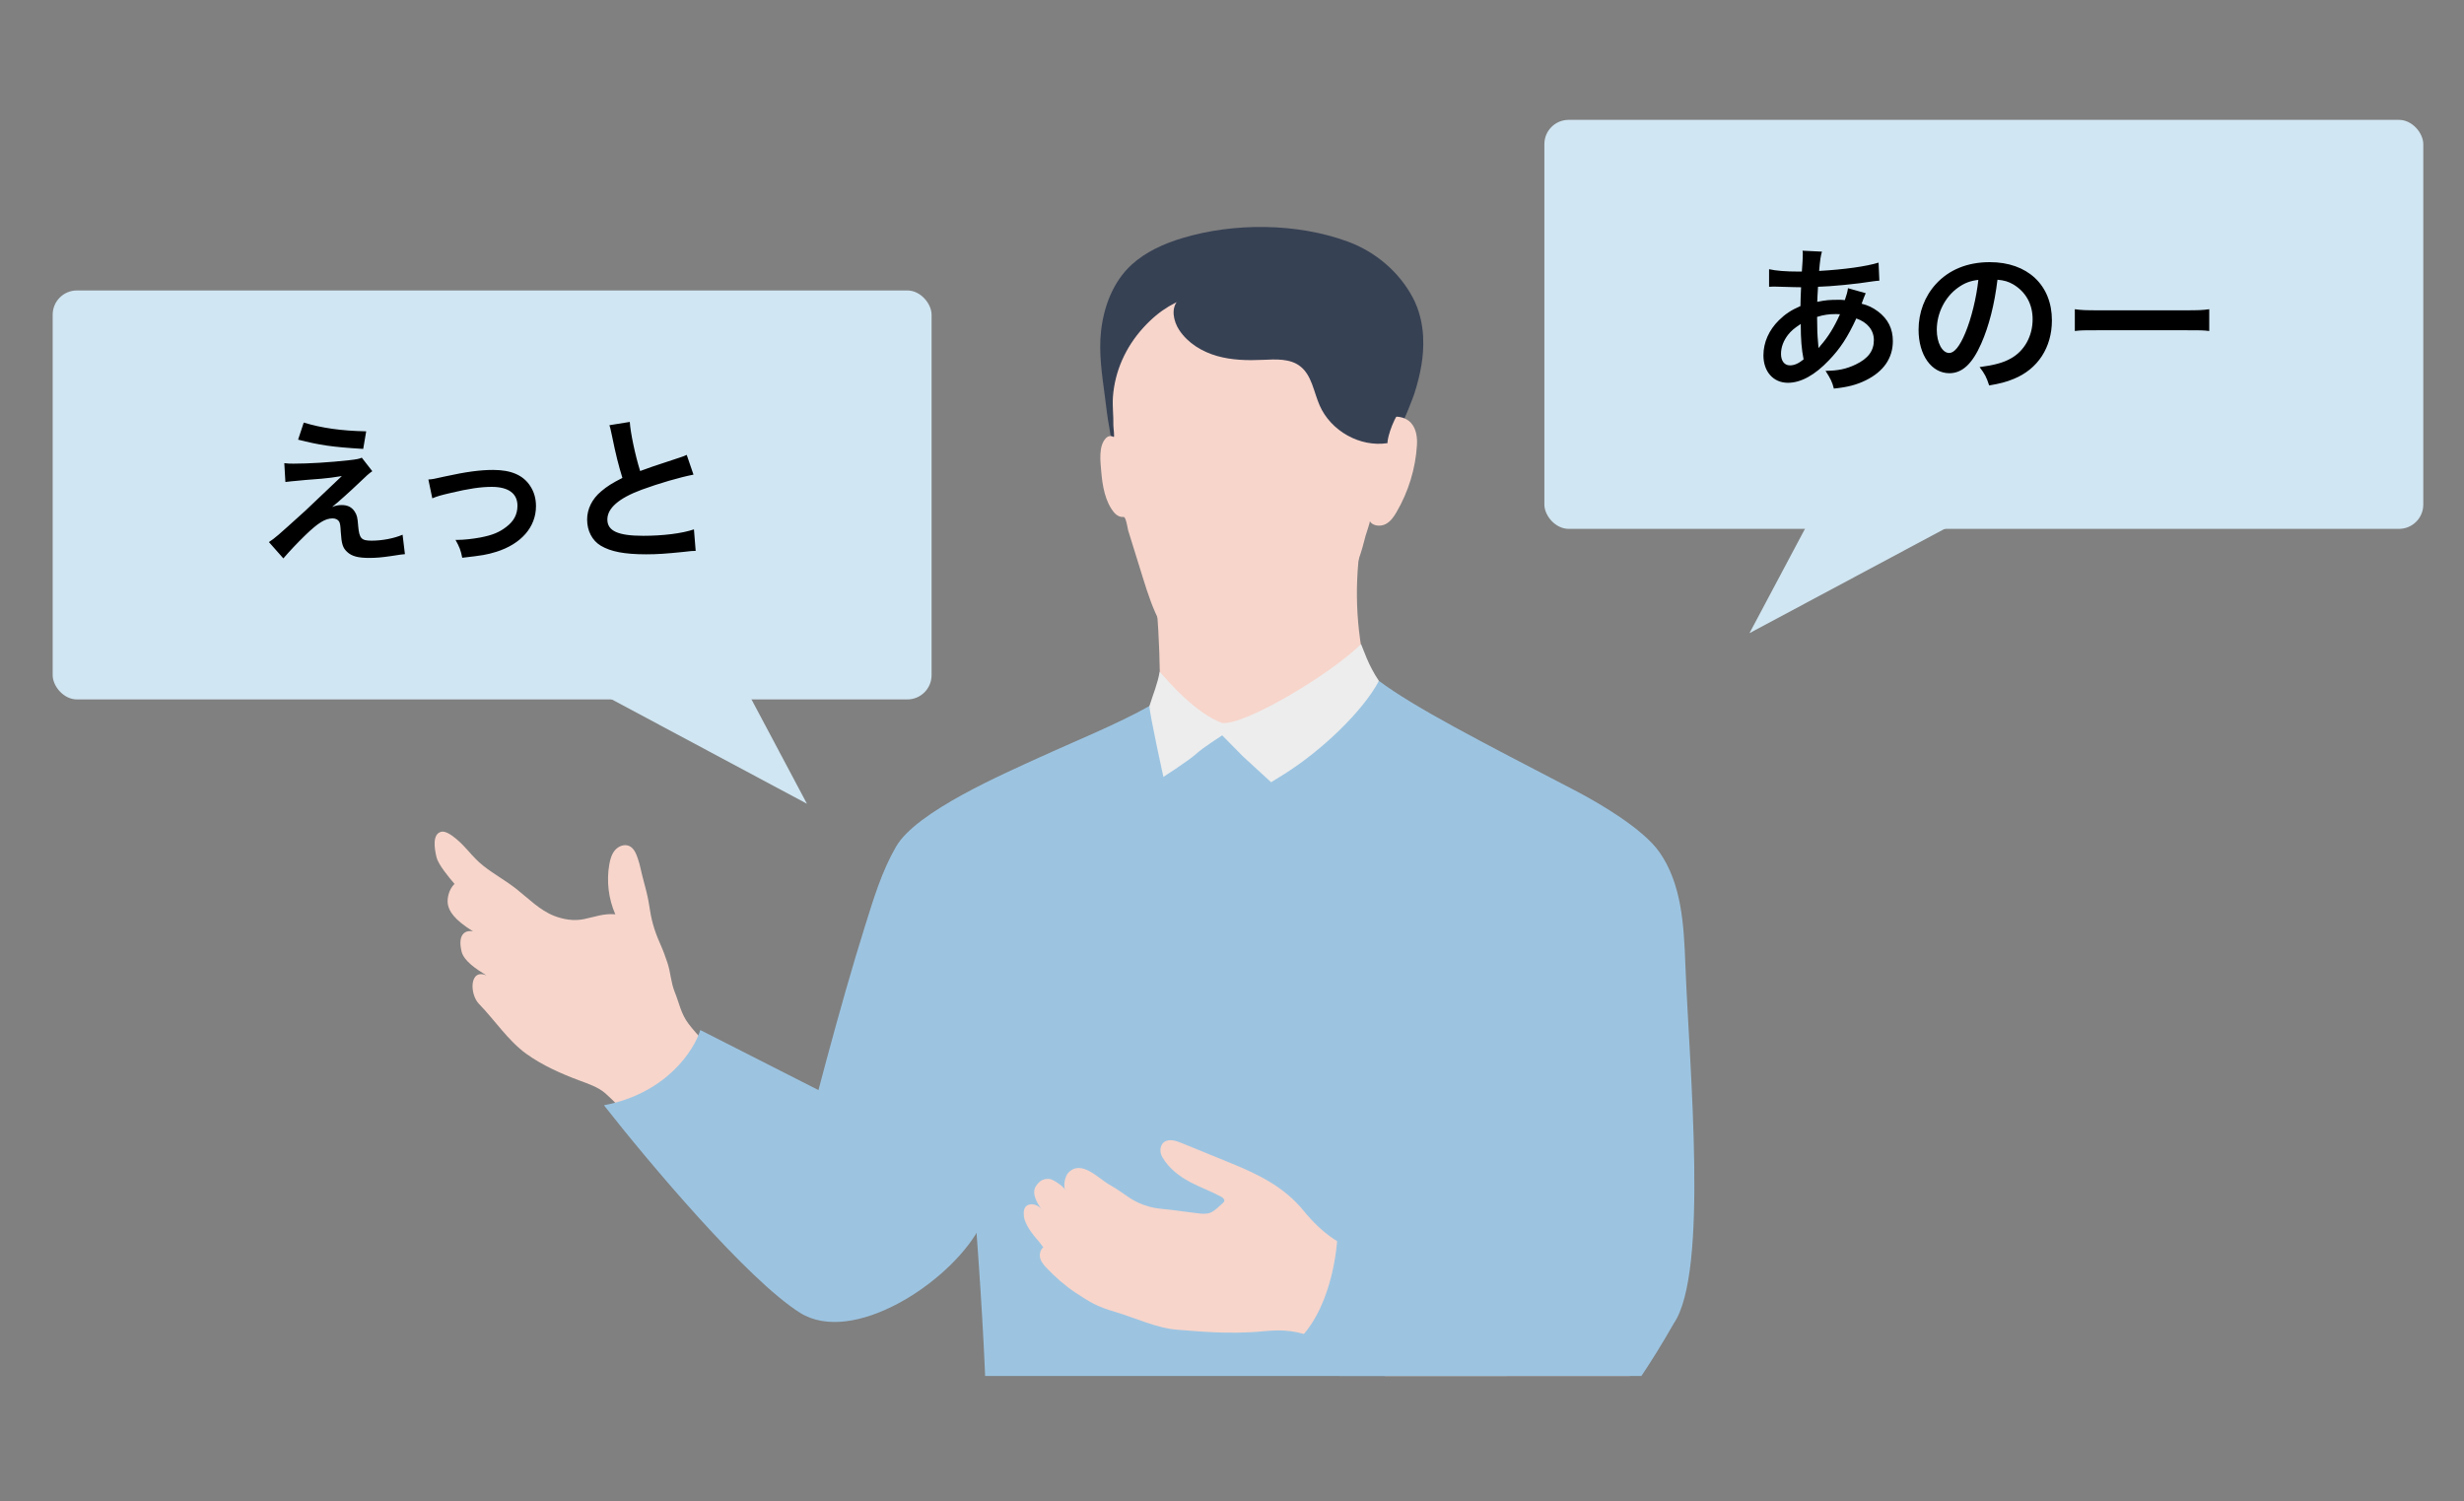 <svg width="128" height="78" viewBox="0 0 128 78" fill="none" xmlns="http://www.w3.org/2000/svg">
<rect x="0" y="0" width="128" height="78" fill="#808080" stroke="none"/>
<g clip-path="url(#clip0_7048_4377)">
<g clip-path="url(#clip1_7048_4377)">
<path d="M28.036 34.332L34.812 28.383L41.919 41.755L28.036 34.332Z" fill="#D0E6F2"/>
<rect x="2.736" y="15.089" width="45.658" height="21.247" rx="1.261" fill="#D0E6F2"/>
<path d="M15.486 22.84L15.779 21.952C16.7 22.237 17.759 22.384 19.023 22.408L18.868 23.321C17.246 23.223 16.61 23.125 15.486 22.84ZM14.826 25.04L14.769 24.062C14.989 24.087 15.07 24.087 15.249 24.087C16.04 24.087 17.124 24.022 18.142 23.908C18.509 23.867 18.656 23.842 18.794 23.777L19.34 24.478C19.185 24.584 19.014 24.731 18.648 25.089C18.208 25.513 17.507 26.14 17.254 26.336C17.458 26.263 17.564 26.238 17.751 26.238C18.061 26.238 18.273 26.344 18.428 26.58C18.542 26.76 18.574 26.874 18.607 27.33C18.664 27.974 18.77 28.088 19.308 28.088C19.854 28.088 20.489 27.966 20.913 27.778L21.035 28.789C20.897 28.797 20.848 28.805 20.318 28.887C19.821 28.96 19.528 28.984 19.177 28.984C18.599 28.984 18.273 28.895 18.036 28.675C17.808 28.463 17.743 28.267 17.702 27.623C17.686 27.314 17.67 27.2 17.621 27.102C17.564 26.996 17.433 26.931 17.279 26.931C16.896 26.931 16.529 27.159 15.869 27.795C15.453 28.194 15.013 28.667 14.72 29.009L13.97 28.161C14.329 27.917 14.329 27.917 15.861 26.532C16.048 26.36 16.195 26.222 16.806 25.635C17.026 25.423 17.344 25.122 17.759 24.731C17.295 24.804 17.083 24.837 16.7 24.869C16.586 24.877 16.586 24.877 15.877 24.934C15.722 24.951 15.722 24.951 15.453 24.975C15.152 25 15.095 25.008 14.826 25.04ZM22.457 25.888L22.253 24.91C22.481 24.894 22.481 24.894 23.1 24.755C24.209 24.511 24.942 24.413 25.618 24.413C26.547 24.413 27.175 24.682 27.542 25.244C27.745 25.554 27.843 25.896 27.843 26.295C27.843 27.379 27.077 28.259 25.781 28.667C25.276 28.821 25.073 28.854 24.013 28.976C23.932 28.569 23.866 28.414 23.663 28.047C23.72 28.047 23.752 28.047 23.785 28.047C24.086 28.047 24.543 27.998 24.942 27.925C25.578 27.803 25.936 27.656 26.303 27.371C26.694 27.078 26.881 26.719 26.881 26.271C26.881 25.635 26.409 25.293 25.545 25.293C24.983 25.293 24.355 25.383 23.402 25.611C22.88 25.733 22.734 25.774 22.457 25.888ZM31.657 22.09L32.716 21.919C32.749 22.465 32.993 23.639 33.254 24.47C33.784 24.274 33.784 24.274 35.364 23.753C35.511 23.704 35.552 23.688 35.674 23.631L36.025 24.657C35.316 24.796 34.248 25.105 33.335 25.44C32.146 25.88 31.551 26.401 31.551 26.988C31.551 27.583 32.105 27.835 33.417 27.835C34.435 27.835 35.438 27.713 36.049 27.501L36.139 28.618C35.959 28.618 35.919 28.626 35.479 28.675C34.599 28.764 34.142 28.797 33.572 28.797C32.439 28.797 31.73 28.658 31.209 28.349C30.76 28.08 30.5 27.575 30.5 26.988C30.5 26.442 30.76 25.92 31.225 25.529C31.543 25.26 31.803 25.097 32.333 24.828C32.129 24.168 31.991 23.622 31.787 22.62C31.706 22.229 31.698 22.213 31.657 22.09Z" fill="black"/>
<path d="M104.767 25.47L97.991 19.52L90.883 32.893L104.767 25.47Z" fill="#D0E6F2"/>
<rect x="80.227" y="6.227" width="45.658" height="21.247" rx="1.261" fill="#D0E6F2"/>
<path d="M95.999 14.972L96.92 15.232C96.888 15.298 96.888 15.298 96.822 15.469C96.741 15.697 96.733 15.705 96.708 15.778C97.042 15.86 97.279 15.974 97.556 16.178C98.077 16.569 98.33 17.074 98.33 17.718C98.33 18.606 97.849 19.299 96.928 19.755C96.448 19.991 95.983 20.114 95.266 20.187C95.176 19.837 95.103 19.69 94.834 19.266C95.494 19.258 95.91 19.168 96.391 18.94C97.042 18.631 97.344 18.231 97.344 17.669C97.344 17.156 97.01 16.74 96.431 16.544C95.983 17.514 95.6 18.101 95.013 18.712C94.28 19.486 93.555 19.886 92.878 19.886C92.12 19.886 91.607 19.307 91.607 18.459C91.607 17.791 91.892 17.148 92.414 16.634C92.74 16.316 93.041 16.113 93.53 15.901C93.53 15.64 93.546 15.314 93.563 14.923C93.473 14.923 93.033 14.915 92.243 14.89C92.161 14.89 92.104 14.89 92.088 14.89C92.063 14.89 91.99 14.89 91.9 14.898V13.986C92.267 14.067 92.748 14.108 93.424 14.108C93.432 14.108 93.441 14.108 93.603 14.108C93.612 13.945 93.612 13.945 93.636 13.619C93.644 13.513 93.652 13.309 93.652 13.155C93.652 13.122 93.652 13.089 93.636 13.024L94.647 13.073C94.581 13.293 94.549 13.505 94.5 14.075C95.804 14.002 96.961 13.839 97.588 13.643L97.629 14.581C97.515 14.589 97.482 14.589 97.311 14.613C96.415 14.76 95.095 14.882 94.443 14.898C94.418 15.249 94.41 15.509 94.402 15.681C94.842 15.591 95.03 15.575 95.527 15.575C95.624 15.575 95.69 15.575 95.836 15.591C95.926 15.33 95.975 15.159 95.999 14.972ZM93.546 16.83C93.188 17.066 93.049 17.188 92.886 17.392C92.642 17.71 92.52 18.044 92.52 18.386C92.52 18.753 92.699 18.981 92.984 18.981C93.212 18.981 93.432 18.883 93.693 18.671C93.587 18.142 93.546 17.62 93.546 16.83ZM94.467 18.06L94.484 18.068C94.516 18.019 94.516 18.019 94.573 17.954C94.956 17.522 95.282 17.001 95.584 16.324C95.494 16.316 95.453 16.316 95.372 16.316C95.013 16.316 94.72 16.357 94.394 16.463C94.402 17.213 94.402 17.294 94.451 17.865C94.459 17.913 94.459 17.913 94.459 17.971C94.459 18.011 94.459 18.019 94.467 18.06ZM103.765 14.532C103.61 15.811 103.325 16.936 102.918 17.856C102.453 18.908 101.932 19.388 101.264 19.388C100.335 19.388 99.666 18.443 99.666 17.131C99.666 16.235 99.984 15.396 100.563 14.76C101.247 14.01 102.209 13.619 103.366 13.619C105.322 13.619 106.593 14.809 106.593 16.642C106.593 18.052 105.859 19.177 104.613 19.682C104.222 19.845 103.904 19.926 103.333 20.024C103.195 19.592 103.097 19.413 102.836 19.071C103.586 18.973 104.075 18.842 104.458 18.622C105.167 18.231 105.591 17.457 105.591 16.585C105.591 15.803 105.24 15.167 104.588 14.776C104.336 14.63 104.124 14.564 103.765 14.532ZM102.771 14.54C102.347 14.589 102.054 14.703 101.72 14.939C101.035 15.428 100.612 16.267 100.612 17.139C100.612 17.808 100.897 18.337 101.255 18.337C101.524 18.337 101.801 17.995 102.095 17.294C102.404 16.561 102.673 15.461 102.771 14.54ZM107.783 17.196V16.064C108.141 16.113 108.296 16.121 109.103 16.121H113.446C114.253 16.121 114.408 16.113 114.766 16.064V17.196C114.44 17.156 114.351 17.156 113.438 17.156H109.111C108.198 17.156 108.109 17.156 107.783 17.196Z" fill="black"/>
<path d="M73.932 17.53C73.896 16.807 73.731 16.093 73.384 15.445C72.687 14.142 71.474 13.083 70.005 12.546C67.368 11.582 64.115 11.56 61.429 12.366C60.469 12.654 59.52 13.082 58.795 13.742C57.803 14.645 57.332 15.965 57.196 17.214C57.074 18.328 57.245 19.451 57.391 20.558C57.488 21.299 57.521 21.648 57.622 22.188C57.661 22.395 57.691 22.603 57.725 22.811C57.818 23.38 57.862 23.957 57.968 24.523C57.975 24.552 57.979 24.581 57.996 24.605C58.012 24.631 58.041 24.65 58.072 24.647C58.103 24.644 58.15 24.617 58.162 24.59C58.197 24.507 58.174 24.37 58.173 24.282C58.17 24.164 58.162 24.044 58.155 23.926C58.138 23.662 58.092 22.917 58.093 22.829C58.1 22.279 58.13 22.037 58.311 21.51C58.366 21.35 58.749 20.625 58.779 20.473C58.854 20.091 58.615 19.709 58.537 19.341C58.453 18.949 58.71 18.347 59.222 17.876C59.612 17.518 59.757 16.95 60.248 17.015C61.147 17.138 61.971 17.436 62.873 17.53C63.731 17.62 64.136 17.657 64.994 17.599C65.752 17.548 66.702 17.357 67.584 17.093C68.086 16.944 69.045 16.93 69.408 17.093C70.667 17.66 70.419 19.461 70.31 19.88C70.21 20.256 69.984 20.643 70.034 21.042C70.101 21.573 70.677 22.118 70.991 22.553C71.372 23.082 71.515 23.781 71.54 24.415C71.545 24.541 71.474 24.842 71.617 24.914C71.771 24.992 71.963 24.843 72.014 24.688C72.077 24.492 72.074 24.273 72.1 24.068C72.128 23.833 72.179 23.598 72.246 23.369C72.374 22.919 72.569 22.488 72.805 22.076C72.928 21.863 73.387 20.718 73.474 20.449C73.63 19.956 73.761 19.458 73.843 18.949C73.92 18.481 73.953 18.002 73.929 17.529L73.932 17.53Z" fill="#374154"/>
<path d="M70.722 33.658C70.825 34.278 70.961 34.913 70.813 35.525C70.589 36.448 69.738 37.155 68.79 37.52C67.843 37.885 66.8 37.962 65.777 38.036C63.917 38.169 62.058 38.302 60.199 38.435C60.34 35.41 60.232 32.373 59.877 29.363C59.89 29.473 63.899 28.916 64.261 28.855C65.736 28.605 67.195 28.278 68.628 27.875C69.427 27.65 70.225 27.304 71.032 27.129C71.098 27.355 70.951 27.466 70.853 27.648C70.74 27.859 70.707 28.059 70.673 28.295C70.585 28.892 70.529 29.493 70.504 30.093C70.454 31.285 70.526 32.481 70.722 33.658Z" fill="#F7D5CB"/>
<path d="M70.933 27.858C70.54 29.486 69.843 31.047 68.726 32.346C67.918 33.287 66.878 34.088 65.646 34.477C64.416 34.866 62.982 34.801 61.893 34.148C60.445 33.278 59.868 31.616 59.392 30.085C59.129 29.24 58.867 28.395 58.604 27.55C58.584 27.486 58.496 26.841 58.367 26.855C58.186 26.875 58.009 26.779 57.895 26.648C57.406 26.08 57.267 25.218 57.209 24.513C57.166 24.003 57.05 23.167 57.456 22.755C57.565 22.644 57.73 22.623 57.842 22.698C57.923 22.752 57.832 22.225 57.837 22.087C57.85 21.596 57.779 21.105 57.815 20.613C57.915 19.285 58.465 18.044 59.392 17.024C61.141 15.102 62.901 15.159 65.065 15.102C66.141 15.074 67.235 15.048 68.275 15.304C70.045 15.74 70.805 17.017 71.075 18.592C71.275 19.755 71.001 20.944 71.345 22.082C71.599 21.825 71.964 21.664 72.341 21.644C73.355 21.59 73.657 22.322 73.608 23.128C73.534 24.34 73.17 25.535 72.548 26.603C72.405 26.85 72.233 27.104 71.964 27.235C71.694 27.367 71.302 27.323 71.159 27.076C71.183 27.117 70.951 27.777 70.931 27.861L70.933 27.858Z" fill="#F7D5CB"/>
<path d="M72.833 21.357C72.79 18.868 72.925 16.832 71.136 14.852C69.356 12.884 66.427 12.203 63.898 12.653C63.251 12.769 60.017 13.439 60.978 14.621C61.013 14.664 61.055 14.706 61.107 14.747C61.313 14.914 61.462 15.327 61.201 15.601C60.816 16.003 60.953 16.689 61.263 17.153C61.712 17.828 62.445 18.271 63.217 18.492C63.99 18.713 64.804 18.731 65.606 18.694C66.276 18.664 67.014 18.616 67.545 19.03C68.144 19.496 68.244 20.35 68.548 21.05C69.129 22.393 70.654 23.243 72.082 23.02C72.036 22.771 72.507 21.372 72.833 21.355V21.357Z" fill="#374154"/>
<path d="M54.08 39.309C52.188 40.183 47.599 42.146 46.542 43.993C45.797 45.295 45.395 46.649 44.945 48.079C43.614 52.303 42.156 57.952 41.145 61.956C41.135 61.993 42.423 62.753 42.55 62.841C42.979 63.139 43.395 63.453 43.806 63.774C44.01 63.934 44.222 64.089 44.416 64.259C44.598 64.419 44.817 64.497 45.04 64.595C45.574 64.829 46.113 65.053 46.654 65.268C47.016 65.411 47.38 65.55 47.747 65.687C47.947 65.761 48.496 66.199 48.642 66.074C48.796 65.944 50.313 65.137 50.71 63.774C52.059 81.852 50.649 81.69 50.649 91.206C52.82 92.842 56.339 94.021 64.992 93.434C67.163 93.287 73.528 91.969 74.643 91.675C75.777 91.376 79.908 89.739 79.908 89.365C79.908 90.075 78.02 71.323 78.02 66.715C80.684 66.781 83.272 70.243 86.122 68.762C86.263 68.762 86.686 68.84 86.95 68.752C88.774 66.074 87.756 55.516 87.549 50.046C87.472 48.039 87.355 45.909 86.202 44.266C85.358 43.062 83.108 41.735 81.803 41.057C76.902 38.51 73.451 36.736 71.637 35.373C71.763 35.448 68.236 36.41 67.969 36.543C66.893 37.08 65.716 37.413 64.519 37.52C63.34 37.627 63.709 37.684 62.589 37.309C61.387 36.907 60.816 36.049 59.716 36.675C58.086 37.603 55.691 38.567 54.083 39.312L54.08 39.309Z" fill="#9CC4E1"/>
<path d="M59.711 36.674C59.711 36.674 59.711 36.675 59.711 36.675C59.934 35.971 60.119 35.566 60.245 34.895C60.644 35.363 62.143 37.09 63.491 37.559C64.609 37.705 69.08 35.07 70.704 33.459C70.841 33.769 71.074 34.547 71.633 35.374C70.761 37.009 68.594 39.031 66.733 40.202C66.633 40.264 66.031 40.636 66.031 40.636L64.571 39.297L63.491 38.202C63.491 38.202 62.493 38.837 62.139 39.164C61.785 39.49 60.437 40.361 60.437 40.361C60.437 40.361 59.712 37.079 59.711 36.675C59.711 36.675 59.711 36.675 59.711 36.675V36.674Z" fill="#EDEDED"/>
<path d="M37.445 54.782C37.485 54.806 38.079 55.401 40.053 56.448C40.531 56.702 44.126 58.28 44.385 58.452C44.924 58.811 45.004 58.914 45.464 59.369C46.04 59.938 46.784 60.993 47.005 61.532C47.592 62.964 47.693 64.49 48.42 65.733C48.145 65.895 47.752 66.109 47.687 66.145C47.427 66.295 47.158 66.427 46.882 66.543C46.386 66.751 45.874 67.015 45.354 67.152C44.554 67.362 43.702 67.353 43.221 67.147C42.704 66.926 41.264 66.486 40.729 66.153C39.206 65.206 37.252 63.828 35.812 62.122C34.594 60.681 34.606 60.518 33.024 58.437C32.734 58.055 31.801 57.103 31.438 56.791C31.059 56.469 30.573 56.31 30.107 56.135C29.15 55.778 28.172 55.345 27.339 54.745C26.393 54.062 25.696 52.987 24.886 52.158C24.382 51.644 24.384 50.286 25.277 50.677C24.741 50.344 24.094 49.926 23.975 49.421C23.742 48.425 24.277 48.316 24.573 48.385C23.545 47.745 23.341 47.316 23.273 47.017C23.201 46.71 23.315 46.197 23.612 45.919C23.299 45.557 22.761 44.9 22.675 44.532C22.571 44.087 22.441 43.322 22.927 43.21C23.318 43.119 24.077 43.914 24.322 44.199C24.546 44.458 24.838 44.769 25.107 44.979C25.661 45.416 26.276 45.75 26.83 46.186C27.456 46.68 28.033 47.281 28.776 47.575C29.267 47.768 29.801 47.856 30.327 47.75C30.878 47.64 31.374 47.44 31.964 47.499C31.609 46.69 31.5 45.775 31.652 44.904C31.7 44.637 31.776 44.364 31.955 44.159C32.134 43.954 32.438 43.839 32.685 43.949C32.937 44.061 33.048 44.351 33.137 44.612C33.265 44.99 33.294 45.237 33.398 45.62C33.508 46.026 33.653 46.566 33.707 46.929C33.833 47.78 33.958 48.27 34.307 49.057C34.462 49.406 34.567 49.702 34.678 50.035C34.84 50.527 34.853 51.047 35.048 51.525C35.283 52.102 35.372 52.663 35.763 53.178C36.213 53.775 36.811 54.386 37.447 54.78L37.445 54.782Z" fill="#F7D5CB"/>
<path d="M60.431 59.364C60.449 59.346 60.467 59.332 60.488 59.319C60.741 59.15 61.088 59.262 61.375 59.378C62.241 59.731 63.105 60.085 63.971 60.438C65.433 61.034 66.724 61.679 67.722 62.902C68.641 64.027 69.775 64.924 71.25 65.139C72.755 65.36 74.068 65.26 75.577 65.285C77.118 65.31 78.225 65.435 79.55 65.861C80.864 66.285 82.096 66.86 83.129 67.703C83.987 68.403 85.094 68.791 86.163 69.041C85.622 70.215 84.9 71.349 83.956 72.243C82.958 73.186 82 73.92 80.916 74.106C78.297 74.555 75.013 73.25 72.531 71.817C68.525 69.504 67.804 68.947 65.652 69.157C63.73 69.346 62.012 69.134 61.184 69.082C60.129 69.016 58.953 68.454 57.938 68.156C57.007 67.883 56.651 67.674 55.842 67.135C55.318 66.787 54.801 66.326 54.37 65.873C54.21 65.705 54.056 65.517 54.02 65.293C53.989 64.968 54.183 64.782 54.205 64.815C53.945 64.425 53.77 64.314 53.512 63.924C53.408 63.768 53.273 63.524 53.221 63.344C53.168 63.165 53.152 62.86 53.264 62.711C53.465 62.446 53.919 62.568 54.103 62.816C53.879 62.511 53.576 61.996 53.809 61.63C54.027 61.285 54.261 61.229 54.521 61.247C54.697 61.259 55.252 61.63 55.328 61.81C55.231 61.583 55.323 61.116 55.49 60.934C56.16 60.208 57.051 61.218 57.639 61.548C58.516 62.042 58.734 62.415 59.711 62.69C60.084 62.794 60.441 62.803 60.821 62.851C61.272 62.91 61.724 62.967 62.175 63.025C62.402 63.055 62.66 63.084 62.876 62.999C63.11 62.907 63.314 62.68 63.5 62.521C63.546 62.483 63.594 62.438 63.601 62.379C63.612 62.284 63.513 62.213 63.426 62.166C62.918 61.888 62.38 61.699 61.867 61.431C61.264 61.116 60.716 60.696 60.377 60.108C60.242 59.873 60.243 59.543 60.434 59.363L60.431 59.364Z" fill="#F7D5CB"/>
<path d="M66.82 70.106C68.908 68.79 69.47 65.42 69.49 63.9L76.532 62.78L86.95 68.752C84.517 73.012 82.076 76.027 80.239 75.905C78.402 75.782 70.528 71.988 66.82 70.106Z" fill="#9CC4E1"/>
<path d="M31.374 57.419C34.621 56.802 36.063 54.556 36.379 53.511L45.194 57.991L50.83 63.883C49.249 66.683 44.298 69.902 41.571 68.206C38.844 66.509 33.637 60.308 31.374 57.419Z" fill="#9CC4E1"/>
</g>
</g>
<defs>
<clipPath id="clip0_7048_4377">
<rect width="127" height="77" fill="white" transform="translate(0.75 0.34)"/>
</clipPath>
<clipPath id="clip1_7048_4377">
<rect width="127" height="66" fill="white" transform="translate(1 5.482)"/>
</clipPath>
</defs>
</svg>

